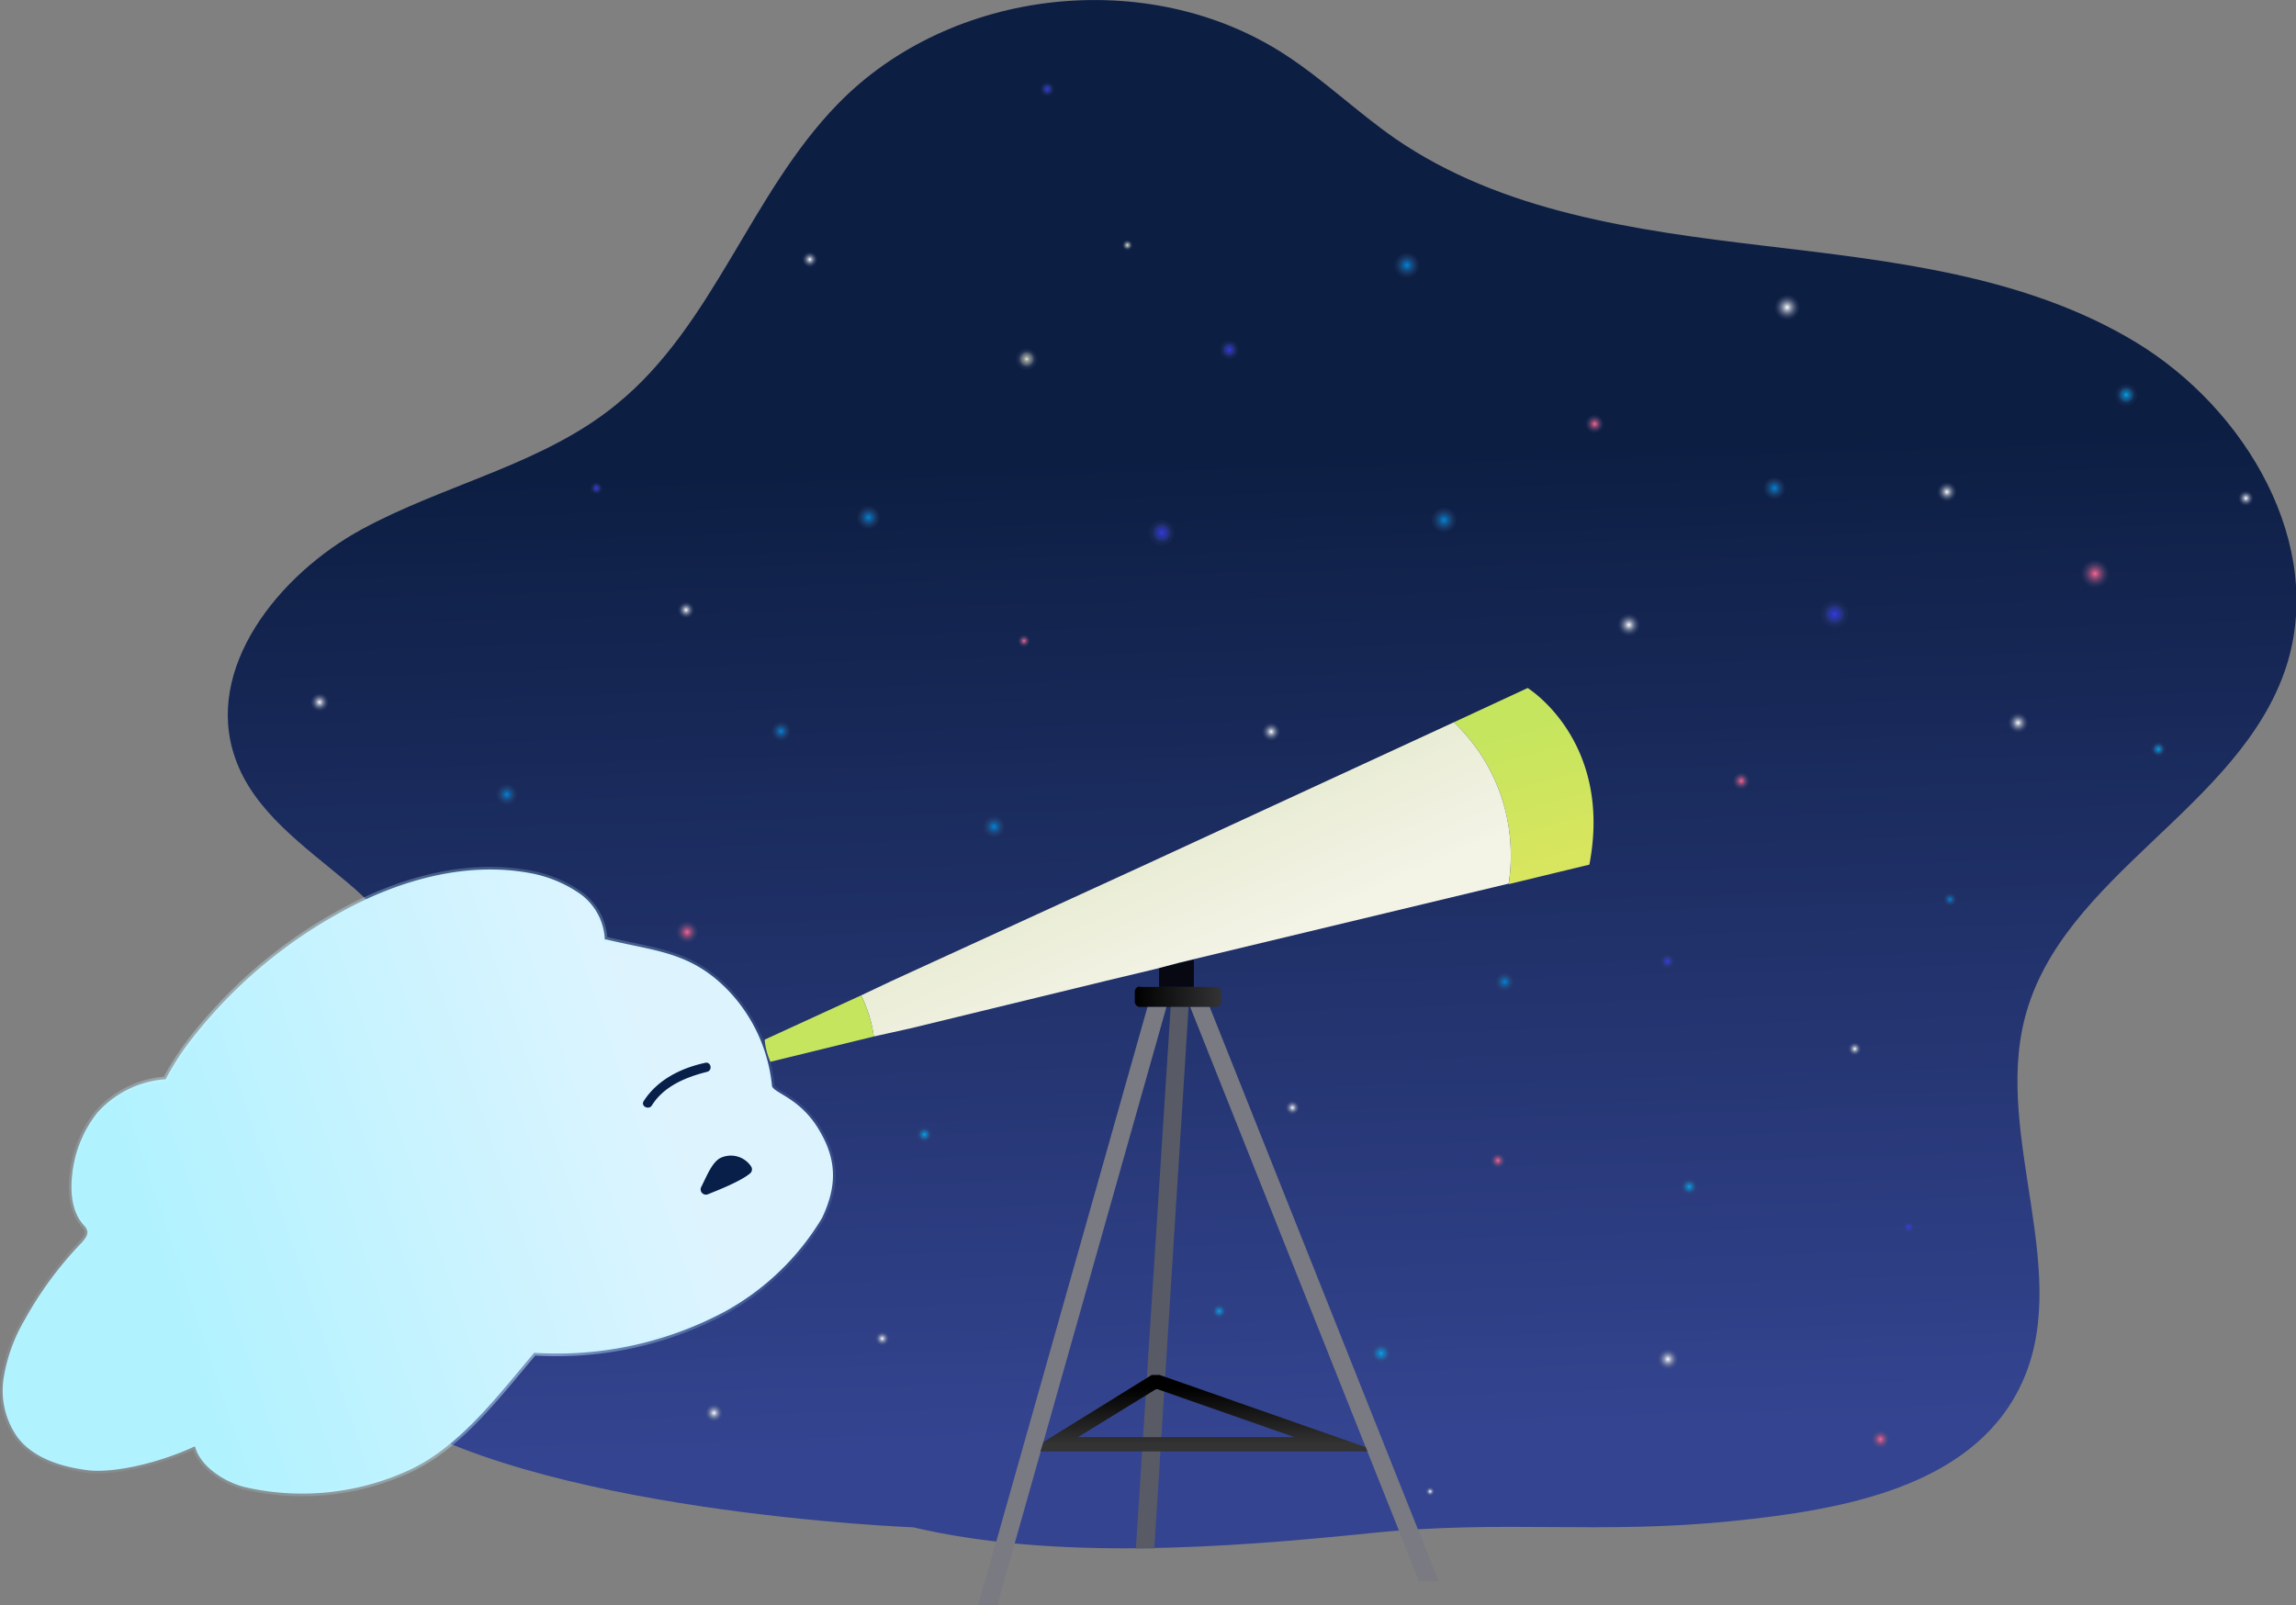 <svg xmlns="http://www.w3.org/2000/svg" xmlns:xlink="http://www.w3.org/1999/xlink" viewBox="0 0 435.4 304.5"><rect x="0" y="0" width="435.4" height="304.5" fill="#808080" stroke="none"/><defs><radialGradient id="a" cx="188.5" cy="156.8" r="2.2" gradientUnits="userSpaceOnUse"><stop offset="0" stop-color="#0084d8"/><stop offset="0" stop-color="#0084d8"/><stop offset=".4" stop-color="#1669aa" stop-opacity=".6"/><stop offset=".7" stop-color="#265588" stop-opacity=".3"/><stop offset=".9" stop-color="#304973" stop-opacity=".1"/><stop offset="1" stop-color="#34446b" stop-opacity="0"/></radialGradient><radialGradient id="c" cx="302.4" cy="80.4" r="1.8" gradientUnits="userSpaceOnUse"><stop offset="0" stop-color="#ff6390"/><stop offset="1" stop-color="#34446b" stop-opacity="0"/></radialGradient><radialGradient id="f" cx="194.7" cy="68.1" r="2.2" gradientUnits="userSpaceOnUse"><stop offset="0" stop-color="#ffffd8"/><stop offset=".1" stop-color="#dfe2c7" stop-opacity=".8"/><stop offset=".5" stop-color="#979fa0" stop-opacity=".5"/><stop offset=".7" stop-color="#626e83" stop-opacity=".2"/><stop offset=".9" stop-color="#415072" stop-opacity=".1"/><stop offset="1" stop-color="#34446b" stop-opacity="0"/></radialGradient><radialGradient id="i" cx="266.8" cy="50.3" r="2.5" xlink:href="#a"/><radialGradient id="e" cx="113.1" cy="92.6" r="1.2" gradientUnits="userSpaceOnUse"><stop offset="0" stop-color="#363bff"/><stop offset=".1" stop-color="#363ce8" stop-opacity=".8"/><stop offset=".5" stop-color="#3540b3" stop-opacity=".5"/><stop offset=".7" stop-color="#34428c" stop-opacity=".2"/><stop offset=".9" stop-color="#344374" stop-opacity=".1"/><stop offset="1" stop-color="#34446b" stop-opacity="0"/></radialGradient><radialGradient id="b" cx="130.1" cy="115.7" r="1.6" gradientUnits="userSpaceOnUse"><stop offset="0" stop-color="#fff"/><stop offset="1" stop-color="#34446b" stop-opacity="0"/></radialGradient><radialGradient id="j" cx="60.6" cy="133.2" r="1.8" xlink:href="#b"/><radialGradient id="k" cx="96.1" cy="150.7" r="2.1" xlink:href="#a"/><radialGradient id="l" cx="130.3" cy="176.8" r="2.2" xlink:href="#c"/><radialGradient id="d" cx="175.3" cy="215.2" r="1.6" gradientUnits="userSpaceOnUse"><stop offset="0" stop-color="#00b2ff"/><stop offset=".1" stop-color="#08a1e8" stop-opacity=".8"/><stop offset=".5" stop-color="#1b7ab3" stop-opacity=".5"/><stop offset=".7" stop-color="#285d8c" stop-opacity=".2"/><stop offset=".9" stop-color="#314b74" stop-opacity=".1"/><stop offset="1" stop-color="#34446b" stop-opacity="0"/></radialGradient><radialGradient id="m" cx="135.4" cy="268" r="1.8" xlink:href="#b"/><radialGradient id="n" cx="167.3" cy="253.9" r="1.4" xlink:href="#b"/><radialGradient id="o" cx="231.2" cy="248.7" r="1.5" xlink:href="#d"/><radialGradient id="p" cx="316.3" cy="257.8" r="2.1" xlink:href="#b"/><radialGradient id="q" cx="356.6" cy="273" r="1.9" xlink:href="#c"/><radialGradient id="r" cx="271.2" cy="282.9" r=".9" xlink:href="#b"/><radialGradient id="s" cx="261.9" cy="256.7" r="2.1" xlink:href="#d"/><radialGradient id="t" cx="347.9" cy="116.5" r="2.8" xlink:href="#e"/><radialGradient id="u" cx="369.8" cy="170.6" r="1.3" xlink:href="#a"/><radialGradient id="v" cx="409.3" cy="142.1" r="1.5" xlink:href="#d"/><radialGradient id="w" cx="425.9" cy="94.5" r="1.5" xlink:href="#b"/><radialGradient id="x" cx="382.7" cy="137.1" r="2" xlink:href="#b"/><radialGradient id="y" cx="338.9" cy="58.3" r="2.5" xlink:href="#b"/><radialGradient id="z" cx="198.6" cy="16.9" r="1.4" xlink:href="#e"/><radialGradient id="A" cx="148.1" cy="138.7" r="1.9" xlink:href="#a"/><radialGradient id="B" cx="336.5" cy="92.6" r="2.2" xlink:href="#a"/><radialGradient id="C" cx="213.8" cy="46.5" r="1.1" xlink:href="#f"/><radialGradient id="D" cx="403.2" cy="74.9" r="2.2" xlink:href="#d"/><radialGradient id="E" cx="369.2" cy="93.3" r="1.9" xlink:href="#b"/><radialGradient id="F" cx="397.3" cy="108.8" r="2.8" xlink:href="#c"/><radialGradient id="G" cx="474.3" cy="140" r="2.2" gradientTransform="translate(-115.39 -135.55) rotate(14.47)" xlink:href="#b"/><radialGradient id="H" cx="387.9" cy="108.4" r="1.9" gradientTransform="translate(-115.39 -135.55) rotate(14.47)" xlink:href="#e"/><radialGradient id="I" cx="435.4" cy="129.5" r="2.5" gradientTransform="translate(-115.39 -135.55) rotate(14.47)" xlink:href="#a"/><radialGradient id="J" cx="384.2" cy="145.2" r="2.6" gradientTransform="translate(-115.39 -135.55) rotate(14.47)" xlink:href="#e"/><radialGradient id="K" cx="364" cy="171.6" r="1.2" gradientTransform="translate(-115.39 -135.55) rotate(14.47)" xlink:href="#c"/><radialGradient id="L" cx="329.6" cy="156.3" r="2.3" gradientTransform="translate(-115.39 -135.55) rotate(14.47)" xlink:href="#a"/><radialGradient id="M" cx="306.6" cy="111.7" r="1.5" gradientTransform="translate(-115.39 -135.55) rotate(14.47)" xlink:href="#b"/><radialGradient id="N" cx="259.1" cy="161.7" r="1.3" gradientTransform="translate(71.15 78.3) rotate(-8.7)" xlink:href="#b"/><radialGradient id="O" cx="152" cy="156.6" r="1.4" gradientTransform="translate(71.15 78.3) rotate(-8.7)" xlink:href="#b"/><radialGradient id="P" cx="224.1" cy="182.8" r="1.7" gradientTransform="translate(71.15 78.3) rotate(-8.7)" xlink:href="#d"/><radialGradient id="Q" cx="264.1" cy="196.7" r="1.2" gradientTransform="translate(71.15 78.3) rotate(-8.7)" xlink:href="#e"/><radialGradient id="R" cx="195.4" cy="139.1" r="1.9" gradientTransform="translate(71.15 78.3) rotate(-8.7)" xlink:href="#a"/><radialGradient id="S" cx="226.5" cy="139.9" r="1.4" gradientTransform="translate(71.15 78.3) rotate(-8.7)" xlink:href="#e"/><radialGradient id="T" cx="158.8" cy="85.5" r="1.8" gradientTransform="translate(71.15 78.3) rotate(-8.7)" xlink:href="#b"/><radialGradient id="U" cx="245.5" cy="108.2" r="1.7" gradientTransform="translate(71.15 78.3) rotate(-8.7)" xlink:href="#c"/><radialGradient id="V" cx="189" cy="172.4" r="1.5" gradientTransform="translate(71.15 78.3) rotate(-8.7)" xlink:href="#c"/><radialGradient id="aa" cx="79.2" cy="217.1" r="69.9" gradientTransform="translate(0 4.59) scale(1 1.01)" gradientUnits="userSpaceOnUse"><stop offset="0" stop-color="#ddf4ff"/><stop offset="1" stop-color="#bdf4ff" stop-opacity=".1"/></radialGradient><linearGradient id="h" x1="243.6" y1="272.6" x2="238.2" y2="86.5" gradientUnits="userSpaceOnUse"><stop offset="0" stop-color="#344490"/><stop offset="1" stop-color="#0d1e43"/></linearGradient><linearGradient id="W" x1="287.1" y1="137.5" x2="294.4" y2="163" gradientUnits="userSpaceOnUse"><stop offset="0" stop-color="#c5e55e"/><stop offset="1" stop-color="#d8e55e"/></linearGradient><linearGradient id="g" x1="215.3" y1="189.1" x2="231.6" y2="189.1" gradientUnits="userSpaceOnUse"><stop offset="0"/><stop offset="1" stop-color="#333"/></linearGradient><linearGradient id="X" x1="228.3" y1="263.1" x2="228.3" y2="273.9" xlink:href="#g"/><linearGradient id="Y" x1="229.2" y1="182.7" x2="220.6" y2="163.2" gradientUnits="userSpaceOnUse"><stop offset="0" stop-color="#f3f3e6"/><stop offset="1" stop-color="#eaedd6"/></linearGradient><linearGradient id="Z" x1="125" y1="207.4" x2="30.1" y2="239.2" gradientUnits="userSpaceOnUse"><stop offset="0" stop-color="#ddf4ff"/><stop offset="1" stop-color="#b1f2ff"/></linearGradient></defs><path d="M71.1 266.3c-11.2-8-22.5-20.5-19-33.9 4-15.5 25.8-22 28.3-37.8 1.7-10.7-6.3-20.3-14.5-27.2s-17.8-13.5-21.3-23.6c-6-17 8.2-34.8 24-43.4s34.4-12.3 48.3-23.7c18.4-14.9 25.4-40 42-57 21.4-22 58.8-26.2 84.7-9.4 7.4 4.8 13.8 11 21 16 20.2 13.9 45.5 17.4 69.8 20.3S384 52.2 405 64.9s36.1 38.5 28.5 61.7C424.7 153.3 391 166 384 193c-6 23 9.6 49.2-1.1 70.4-9.4 18.7-33.6 23-54.3 25.1-25.3 2.6-43.4-.3-68.7 2.3-27.4 2.8-59.9 5.2-86.7-1.1 0 0-73.1-2.8-102-23.4z" fill="url(#h)"/><circle cx="188.4" cy="156.9" r="2.2" fill="url(#a)"/><circle cx="302.3" cy="80.5" r="1.8" fill="url(#c)"/><circle cx="194.6" cy="68.2" r="2.1" fill="url(#f)"/><circle cx="266.7" cy="50.4" r="2.5" fill="url(#i)"/><circle cx="113" cy="92.7" r="1.2" fill="url(#e)"/><circle cx="130.1" cy="115.7" r="1.6" fill="url(#b)"/><circle cx="60.6" cy="133.3" r="1.8" fill="url(#j)"/><circle cx="96" cy="150.8" r="2.1" fill="url(#k)"/><circle cx="130.3" cy="176.9" r="2.2" fill="url(#l)"/><circle cx="175.2" cy="215.3" r="1.6" fill="url(#d)"/><circle cx="135.3" cy="268.1" r="1.7" fill="url(#m)"/><circle cx="167.3" cy="254" r="1.4" fill="url(#n)"/><circle cx="231.1" cy="248.7" r="1.4" fill="url(#o)"/><circle cx="316.2" cy="257.9" r="2.1" fill="url(#p)"/><circle cx="356.5" cy="273.1" r="1.9" fill="url(#q)"/><circle cx="271.2" cy="283" r=".9" fill="url(#r)"/><circle cx="261.8" cy="256.8" r="2.1" fill="url(#s)"/><circle cx="347.8" cy="116.6" r="2.8" fill="url(#t)"/><circle cx="369.7" cy="170.6" r="1.3" fill="url(#u)"/><circle cx="409.3" cy="142.2" r="1.5" fill="url(#v)"/><circle cx="425.8" cy="94.6" r="1.5" fill="url(#w)"/><circle cx="382.6" cy="137.1" r="2" fill="url(#x)"/><circle cx="338.8" cy="58.4" r="2.5" fill="url(#y)"/><circle cx="198.5" cy="17" r="1.4" fill="url(#z)"/><circle cx="148.1" cy="138.8" r="1.9" fill="url(#A)"/><circle cx="336.4" cy="92.7" r="2.1" fill="url(#B)"/><circle cx="213.7" cy="46.6" r="1.1" fill="url(#C)"/><circle cx="403.1" cy="75" r="2.2" fill="url(#D)"/><circle cx="369.1" cy="93.3" r="1.9" fill="url(#E)"/><circle cx="397.2" cy="109" r="2.8" fill="url(#F)"/><circle cx="308.8" cy="118.6" r="2.2" fill="url(#G)"/><circle cx="233" cy="66.4" r="1.9" fill="url(#H)"/><circle cx="273.8" cy="98.7" r="2.5" fill="url(#I)"/><circle cx="220.2" cy="101.1" r="2.5" fill="url(#J)"/><circle cx="194.1" cy="121.6" r="1.2" fill="url(#K)"/><circle cx="164.6" cy="98.2" r="2.2" fill="url(#L)"/><circle cx="153.5" cy="49.3" r="1.5" fill="url(#M)"/><circle cx="351.6" cy="199" r="1.3" fill="url(#N)"/><circle cx="245" cy="210.2" r="1.4" fill="url(#O)"/><circle cx="320.3" cy="225.2" r="1.7" fill="url(#P)"/><circle cx="361.9" cy="232.9" r="1.2" fill="url(#Q)"/><circle cx="285.3" cy="186.4" r="1.9" fill="url(#R)"/><circle cx="316.1" cy="182.4" r="1.4" fill="url(#S)"/><circle cx="241" cy="138.9" r="1.8" fill="url(#T)"/><circle cx="330.1" cy="148.2" r="1.7" fill="url(#U)"/><circle cx="284" cy="220.3" r="1.5" fill="url(#V)"/><path d="M301.4 164l-15.3 3.7a34.1 34.1 0 00.4-5.5 34.7 34.7 0 00-10.8-25.2l14-6.5s16.2 10 11.7 33.5z" fill="url(#W)"/><path fill="#070811" d="M226.4 182v5.2h-6.6v-3.6l6.6-1.6z"/><path d="M216.2 187.2h14.4a1 1 0 011 1v1.9a1 1 0 01-1 .9h-14.4a1 1 0 01-1-1v-1.9a1 1 0 011-1z" fill="url(#g)"/><path fill="#797a82" d="M221.2 191l-32.1 113.5h-3.6L217.6 191h3.6z"/><path fill="#585a66" d="M225.4 191l-6.5 102.7h-3.5L222 191h3.4z"/><path fill="#797a82" d="M272.8 299.9h-3.7L225.7 191h3.7l43.4 108.9z"/><path d="M259 274.5l-39.1-13.7h-1.5l-20.5 12.7-.6 1.8h62zm-54.6-1.9l14.8-9.1h.3l26 9.1z" fill="url(#X)"/><path d="M286.5 162.2a34.1 34.1 0 01-.4 5.4l-62.5 15-4.5 1.2-9.2 2.2-37 9-7.2 1.6a25.7 25.7 0 00-2.4-7.8l5.7-2.7 48-22 58.7-27.1a34.7 34.7 0 0110.8 25.2z" fill="url(#Y)"/><path d="M165.7 196.6l-19.6 4.8a13.4 13.4 0 01-1.1-4.2l18.3-8.4a25.7 25.7 0 012.4 7.8z" fill="#c5e55e"/><path d="M101.3 256.6c-6.9 8.1-14 17.7-23.6 22.2a48.5 48.5 0 01-30.7 3.4c-4-.8-9-3.9-10-7.8h-.2c-6.2 2.9-14.6 5-19.9 4.5-5-.6-10.5-2.2-13.6-6.3a15.3 15.3 0 01-2.6-11.3 31.7 31.7 0 014-11 69 69 0 0110.8-14.6c.6-.7 1.3-1.5 1-2.4a2.9 2.9 0 00-.6-.9c-2.3-2.5-2.6-6.3-2.2-9.7a22.5 22.5 0 014.8-11.7 19.1 19.1 0 0112.9-6.3 52.7 52.7 0 014-6.4 91.8 91.8 0 0128.7-25c11-6.2 24-10 36.4-7.7a24.2 24.2 0 019.6 4 11.3 11.3 0 014.6 8.6h.3c9.5 2.3 16.3 2.3 23.6 10.2a30.5 30.5 0 017.8 17.6c.4 1.4 5.6 2.3 9.2 8.8 3.4 5.9 2.8 10.9.3 16.2a48.9 48.9 0 01-18.3 17.7 67.6 67.6 0 01-36.3 7.9z" stroke-miterlimit="10" fill="url(#Z)" stroke="url(#aa)"/><path d="M133.7 201.6c-4.6 1-9 3.2-11.6 7.2-.7 1 .9 1.8 1.5.9 2.3-3.7 6.5-5.4 10.5-6.4 1.1-.3.7-2-.4-1.7zM134.3 226.5c2.5-1 6.2-2.5 7.9-3.9a1 1 0 00.2-1.4 4.6 4.6 0 00-5.9-1.5c-1.5.9-2.4 3.2-3.5 5.4a1 1 0 001.3 1.4z" fill="#071f49"/></svg>